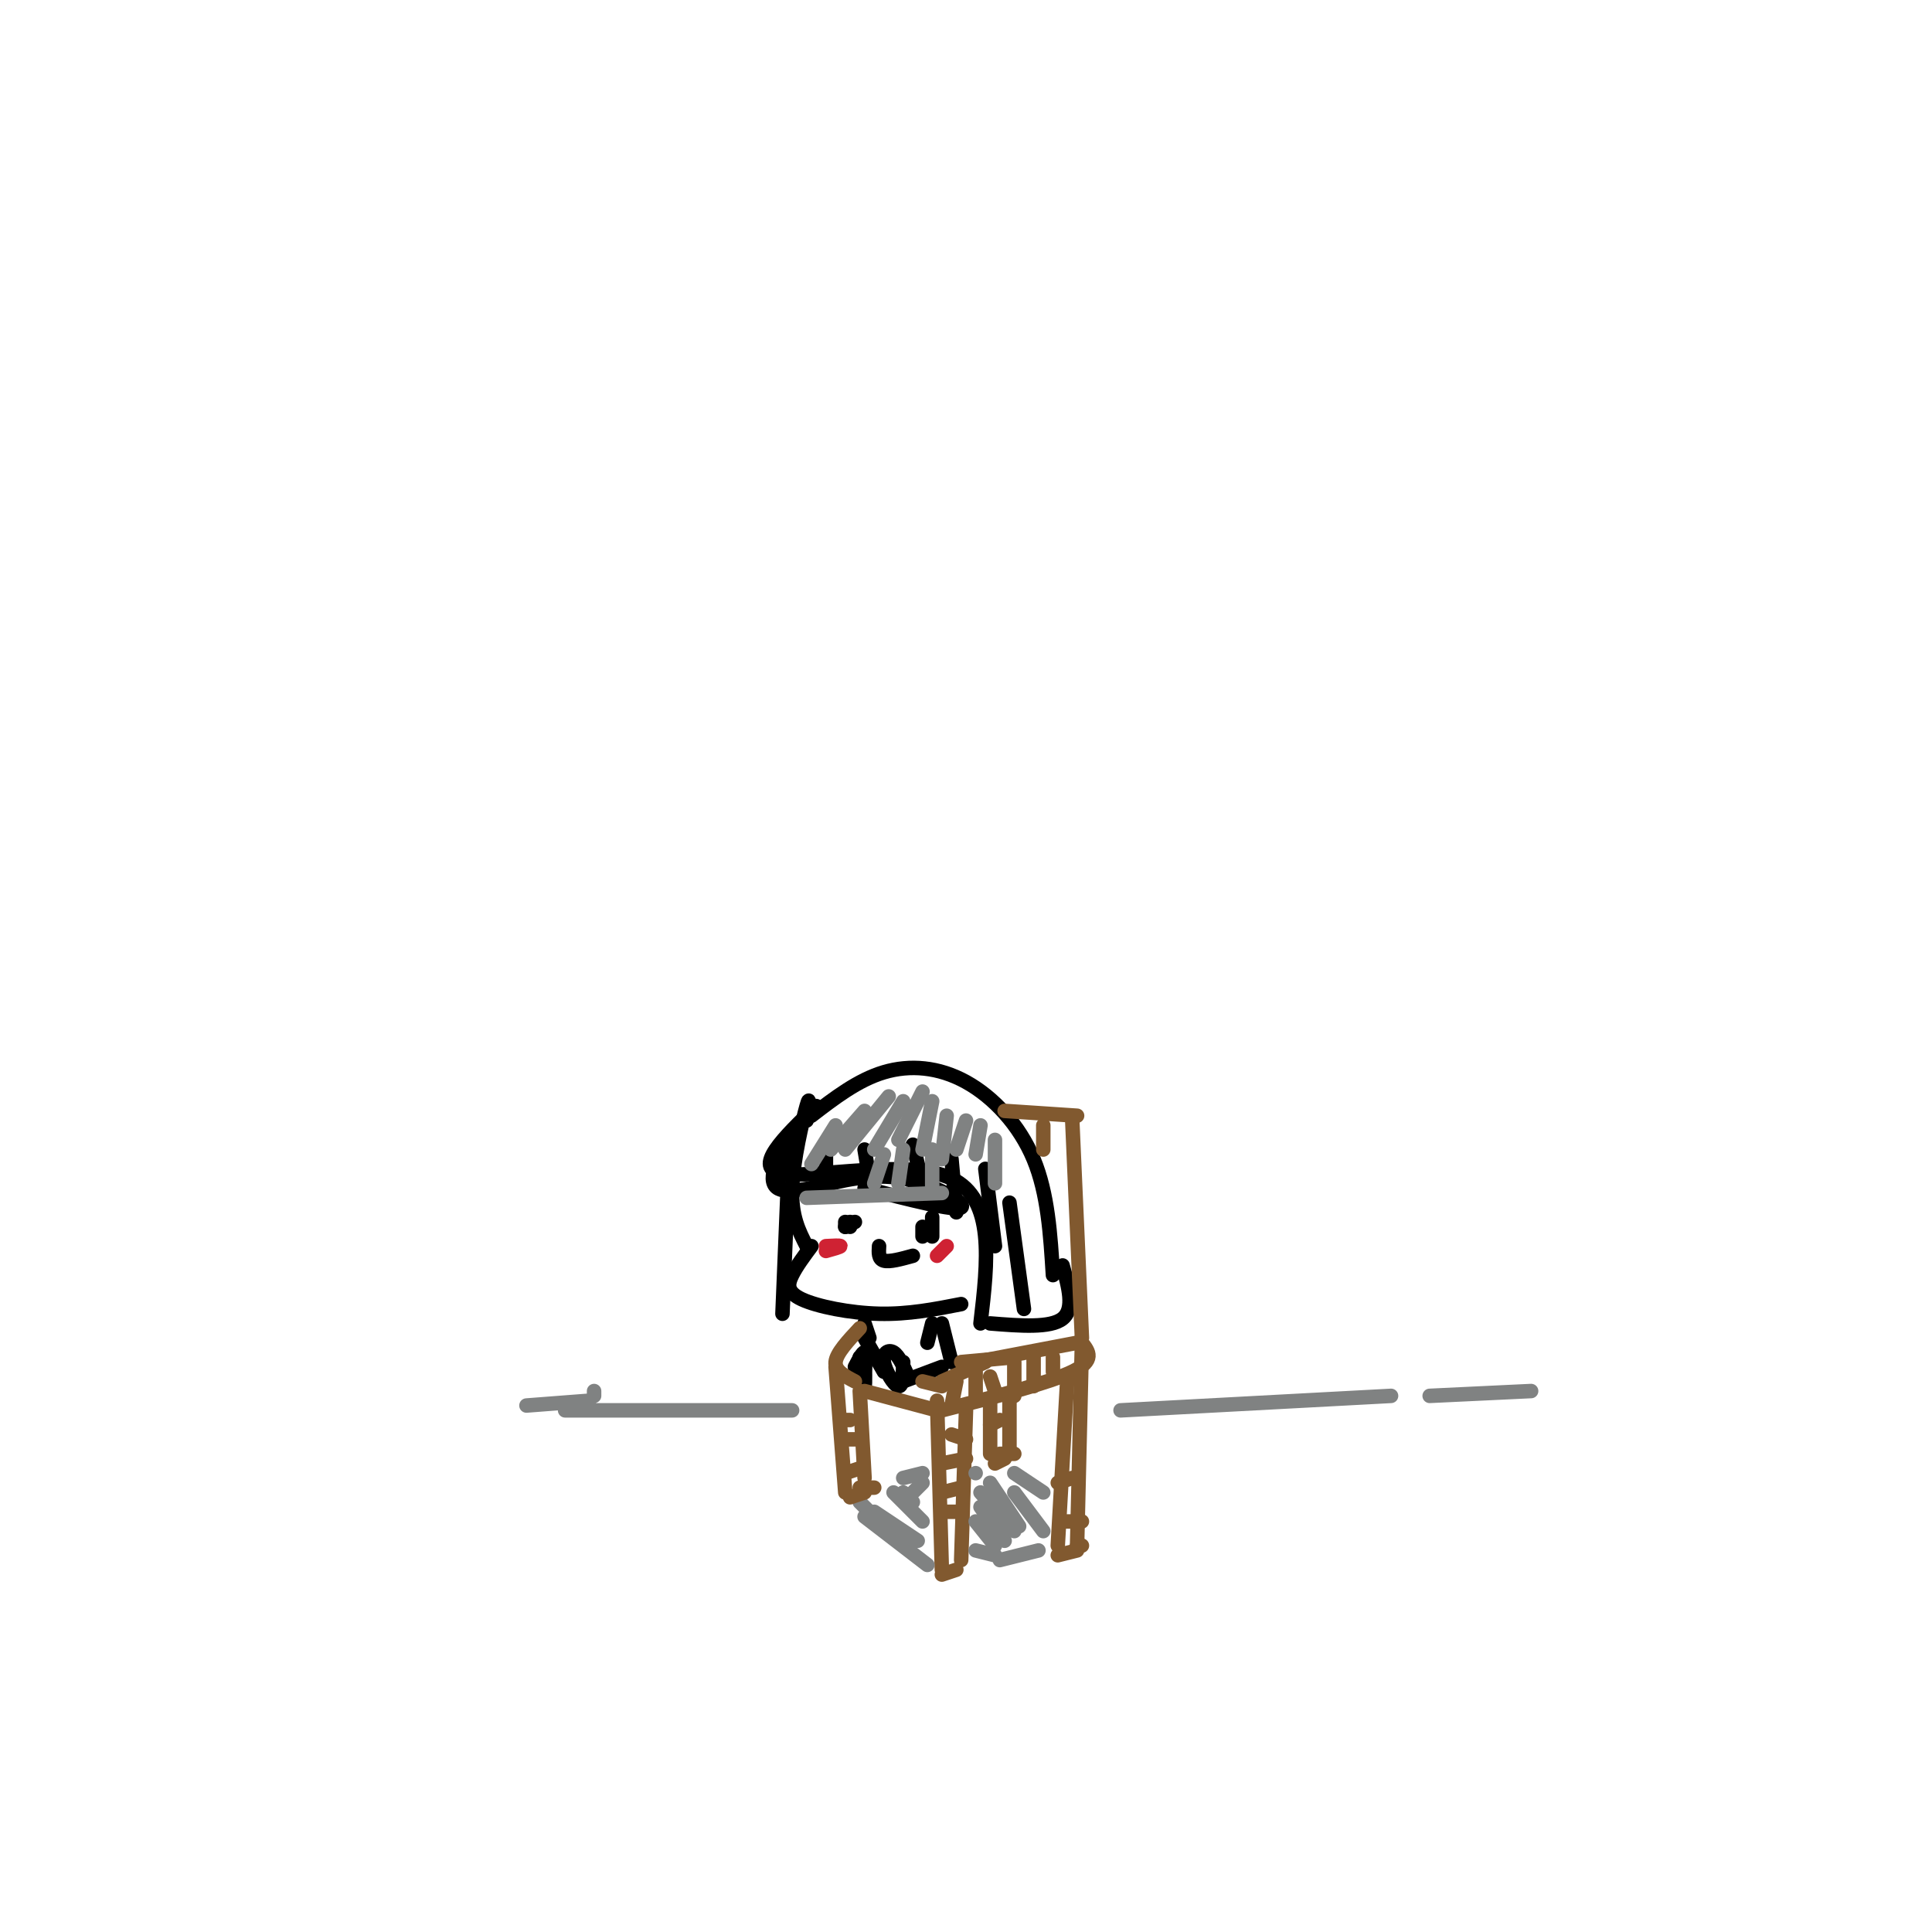 <svg viewBox='0 0 400 400' version='1.1' xmlns='http://www.w3.org/2000/svg' xmlns:xlink='http://www.w3.org/1999/xlink'><g fill='none' stroke='rgb(0,0,0)' stroke-width='3' stroke-linecap='round' stroke-linejoin='round'><path d='M167,232c0.400,-2.889 0.800,-5.778 0,-3c-0.800,2.778 -2.800,11.222 -3,17c-0.200,5.778 1.400,8.889 3,12'/><path d='M168,258c-1.542,2.071 -3.083,4.143 -4,6c-0.917,1.857 -1.208,3.500 2,5c3.208,1.500 9.917,2.857 16,3c6.083,0.143 11.542,-0.929 17,-2'/><path d='M175,253c0.000,0.000 0.000,1.000 0,1'/><path d='M193,252c0.000,0.000 0.000,4.000 0,4'/><path d='M182,258c-0.083,1.333 -0.167,2.667 1,3c1.167,0.333 3.583,-0.333 6,-1'/><path d='M169,229c-6.711,6.467 -13.422,12.933 -7,14c6.422,1.067 25.978,-3.267 35,1c9.022,4.267 7.511,17.133 6,30'/><path d='M161,245c1.533,-4.467 3.067,-8.933 2,-8c-1.067,0.933 -4.733,7.267 -2,9c2.733,1.733 11.867,-1.133 21,-4'/><path d='M168,246c6.244,-1.600 12.489,-3.200 19,-2c6.511,1.200 13.289,5.200 12,6c-1.289,0.800 -10.644,-1.600 -20,-4'/><path d='M176,254c0.000,0.000 0.000,-1.000 0,-1'/><path d='M177,253c0.000,0.000 -2.000,1.000 -2,1'/><path d='M191,254c0.000,0.000 0.000,2.000 0,2'/><path d='M168,231c4.810,-3.696 9.619,-7.393 15,-9c5.381,-1.607 11.333,-1.125 17,2c5.667,3.125 11.048,8.893 14,16c2.952,7.107 3.476,15.554 4,24'/><path d='M220,262c1.250,4.500 2.500,9.000 0,11c-2.500,2.000 -8.750,1.500 -15,1'/><path d='M163,248c0.000,0.000 -1.000,24.000 -1,24'/><path d='M171,238c0.000,0.000 0.000,8.000 0,8'/><path d='M179,238c0.000,0.000 1.000,6.000 1,6'/><path d='M189,237c0.000,0.000 2.000,8.000 2,8'/><path d='M197,240c0.000,0.000 1.000,11.000 1,11'/><path d='M204,242c0.000,0.000 2.000,16.000 2,16'/><path d='M209,249c0.000,0.000 3.000,22.000 3,22'/><path d='M179,274c0.000,0.000 1.000,3.000 1,3'/><path d='M193,274c0.000,0.000 -1.000,4.000 -1,4'/><path d='M195,274c0.000,0.000 2.000,8.000 2,8'/><path d='M195,283c0.000,0.000 -8.000,3.000 -8,3'/><path d='M188,285c-0.958,-2.161 -1.917,-4.321 -3,-5c-1.083,-0.679 -2.292,0.125 -2,2c0.292,1.875 2.083,4.821 3,5c0.917,0.179 0.958,-2.411 1,-5'/><path d='M179,277c0.000,0.000 4.000,7.000 4,7'/><path d='M179,284c0.167,-1.917 0.333,-3.833 0,-4c-0.333,-0.167 -1.167,1.417 -2,3'/><path d='M178,281c0.417,3.083 0.833,6.167 1,6c0.167,-0.167 0.083,-3.583 0,-7'/></g>
<g fill='none' stroke='rgb(129,89,47)' stroke-width='3' stroke-linecap='round' stroke-linejoin='round'><path d='M208,230c0.000,0.000 15.000,1.000 15,1'/><path d='M222,232c0.000,0.000 2.000,45.000 2,45'/><path d='M223,278c0.000,0.000 -21.000,4.000 -21,4'/><path d='M210,281c0.000,0.000 -11.000,1.000 -11,1'/><path d='M204,282c0.000,0.000 -9.000,4.000 -9,4'/><path d='M224,278c1.417,1.833 2.833,3.667 -2,6c-4.833,2.333 -15.917,5.167 -27,8'/><path d='M194,292c0.000,0.000 -15.000,-4.000 -15,-4'/><path d='M195,287c0.000,0.000 -4.000,-1.000 -4,-1'/><path d='M177,286c-2.083,-1.083 -4.167,-2.167 -4,-4c0.167,-1.833 2.583,-4.417 5,-7'/><path d='M224,278c0.000,0.000 -1.000,42.000 -1,42'/><path d='M221,285c0.000,0.000 -2.000,35.000 -2,35'/><path d='M194,290c0.000,0.000 1.000,35.000 1,35'/><path d='M200,292c0.000,0.000 -1.000,31.000 -1,31'/><path d='M173,283c0.000,0.000 2.000,26.000 2,26'/><path d='M178,288c0.000,0.000 1.000,18.000 1,18'/><path d='M209,290c0.000,0.000 0.000,11.000 0,11'/><path d='M205,290c0.000,0.000 0.000,11.000 0,11'/><path d='M206,303c0.000,0.000 2.000,-1.000 2,-1'/><path d='M178,308c0.000,0.000 3.000,0.000 3,0'/><path d='M223,320c0.000,0.000 1.000,0.000 1,0'/><path d='M216,233c0.000,0.000 0.000,5.000 0,5'/></g>
<g fill='none' stroke='rgb(128,130,130)' stroke-width='3' stroke-linecap='round' stroke-linejoin='round'><path d='M173,233c0.000,0.000 -5.000,8.000 -5,8'/><path d='M179,230c0.000,0.000 -7.000,8.000 -7,8'/><path d='M184,227c0.000,0.000 -9.000,11.000 -9,11'/><path d='M187,228c0.000,0.000 -6.000,10.000 -6,10'/><path d='M191,226c0.000,0.000 -5.000,10.000 -5,10'/><path d='M193,228c0.000,0.000 -2.000,10.000 -2,10'/><path d='M196,231c0.000,0.000 -1.000,9.000 -1,9'/><path d='M200,232c0.000,0.000 -2.000,6.000 -2,6'/><path d='M203,233c0.000,0.000 -1.000,6.000 -1,6'/><path d='M206,236c0.000,0.000 0.000,9.000 0,9'/><path d='M193,238c0.000,0.000 0.000,8.000 0,8'/><path d='M187,238c0.000,0.000 -1.000,7.000 -1,7'/><path d='M183,239c0.000,0.000 -2.000,6.000 -2,6'/><path d='M195,247c0.000,0.000 -28.000,1.000 -28,1'/><path d='M179,314c0.000,0.000 13.000,10.000 13,10'/><path d='M181,313c0.000,0.000 9.000,6.000 9,6'/><path d='M185,309c0.000,0.000 6.000,6.000 6,6'/><path d='M187,309c0.000,0.000 2.000,2.000 2,2'/><path d='M202,321c0.000,0.000 4.000,1.000 4,1'/><path d='M202,315c0.000,0.000 4.000,5.000 4,5'/><path d='M203,312c0.000,0.000 5.000,7.000 5,7'/><path d='M203,309c0.000,0.000 7.000,8.000 7,8'/><path d='M205,307c0.000,0.000 6.000,9.000 6,9'/><path d='M210,305c0.000,0.000 6.000,4.000 6,4'/><path d='M210,309c0.000,0.000 6.000,8.000 6,8'/><path d='M191,305c0.000,0.000 -4.000,1.000 -4,1'/><path d='M191,307c0.000,0.000 -2.000,2.000 -2,2'/><path d='M202,305c0.000,0.000 0.000,0.000 0,0'/><path d='M178,311c0.000,0.000 6.000,6.000 6,6'/><path d='M207,323c0.000,0.000 8.000,-2.000 8,-2'/></g>
<g fill='none' stroke='rgb(207,34,51)' stroke-width='3' stroke-linecap='round' stroke-linejoin='round'><path d='M171,259c1.500,-0.417 3.000,-0.833 3,-1c0.000,-0.167 -1.500,-0.083 -3,0'/><path d='M194,260c0.000,0.000 2.000,-2.000 2,-2'/></g>
<g fill='none' stroke='rgb(128,130,130)' stroke-width='3' stroke-linecap='round' stroke-linejoin='round'><path d='M232,292c0.000,0.000 56.000,-3.000 56,-3'/><path d='M164,292c0.000,0.000 -47.000,0.000 -47,0'/><path d='M296,289c0.000,0.000 21.000,-1.000 21,-1'/><path d='M123,288c0.000,0.000 0.000,1.000 0,1'/><path d='M122,290c0.000,0.000 -13.000,1.000 -13,1'/></g>
<g fill='none' stroke='rgb(129,89,47)' stroke-width='3' stroke-linecap='round' stroke-linejoin='round'><path d='M198,286c0.000,0.000 -1.000,5.000 -1,5'/><path d='M202,284c0.000,0.000 0.000,6.000 0,6'/><path d='M205,285c0.000,0.000 1.000,3.000 1,3'/><path d='M210,282c0.000,0.000 0.000,7.000 0,7'/><path d='M214,281c0.000,0.000 0.000,6.000 0,6'/><path d='M218,281c0.000,0.000 0.000,3.000 0,3'/><path d='M197,297c0.000,0.000 3.000,1.000 3,1'/><path d='M195,303c0.000,0.000 5.000,-1.000 5,-1'/><path d='M195,309c0.000,0.000 4.000,-1.000 4,-1'/><path d='M196,313c0.000,0.000 3.000,0.000 3,0'/><path d='M195,326c0.000,0.000 3.000,-1.000 3,-1'/><path d='M176,310c0.000,0.000 3.000,-1.000 3,-1'/><path d='M175,305c0.000,0.000 3.000,-1.000 3,-1'/><path d='M175,298c0.000,0.000 2.000,0.000 2,0'/><path d='M175,294c0.000,0.000 1.000,0.000 1,0'/><path d='M207,301c0.000,0.000 3.000,0.000 3,0'/><path d='M205,295c0.000,0.000 2.000,-1.000 2,-1'/><path d='M219,322c0.000,0.000 4.000,-1.000 4,-1'/><path d='M220,315c0.000,0.000 4.000,0.000 4,0'/><path d='M219,307c0.000,0.000 3.000,-1.000 3,-1'/></g>
</svg>